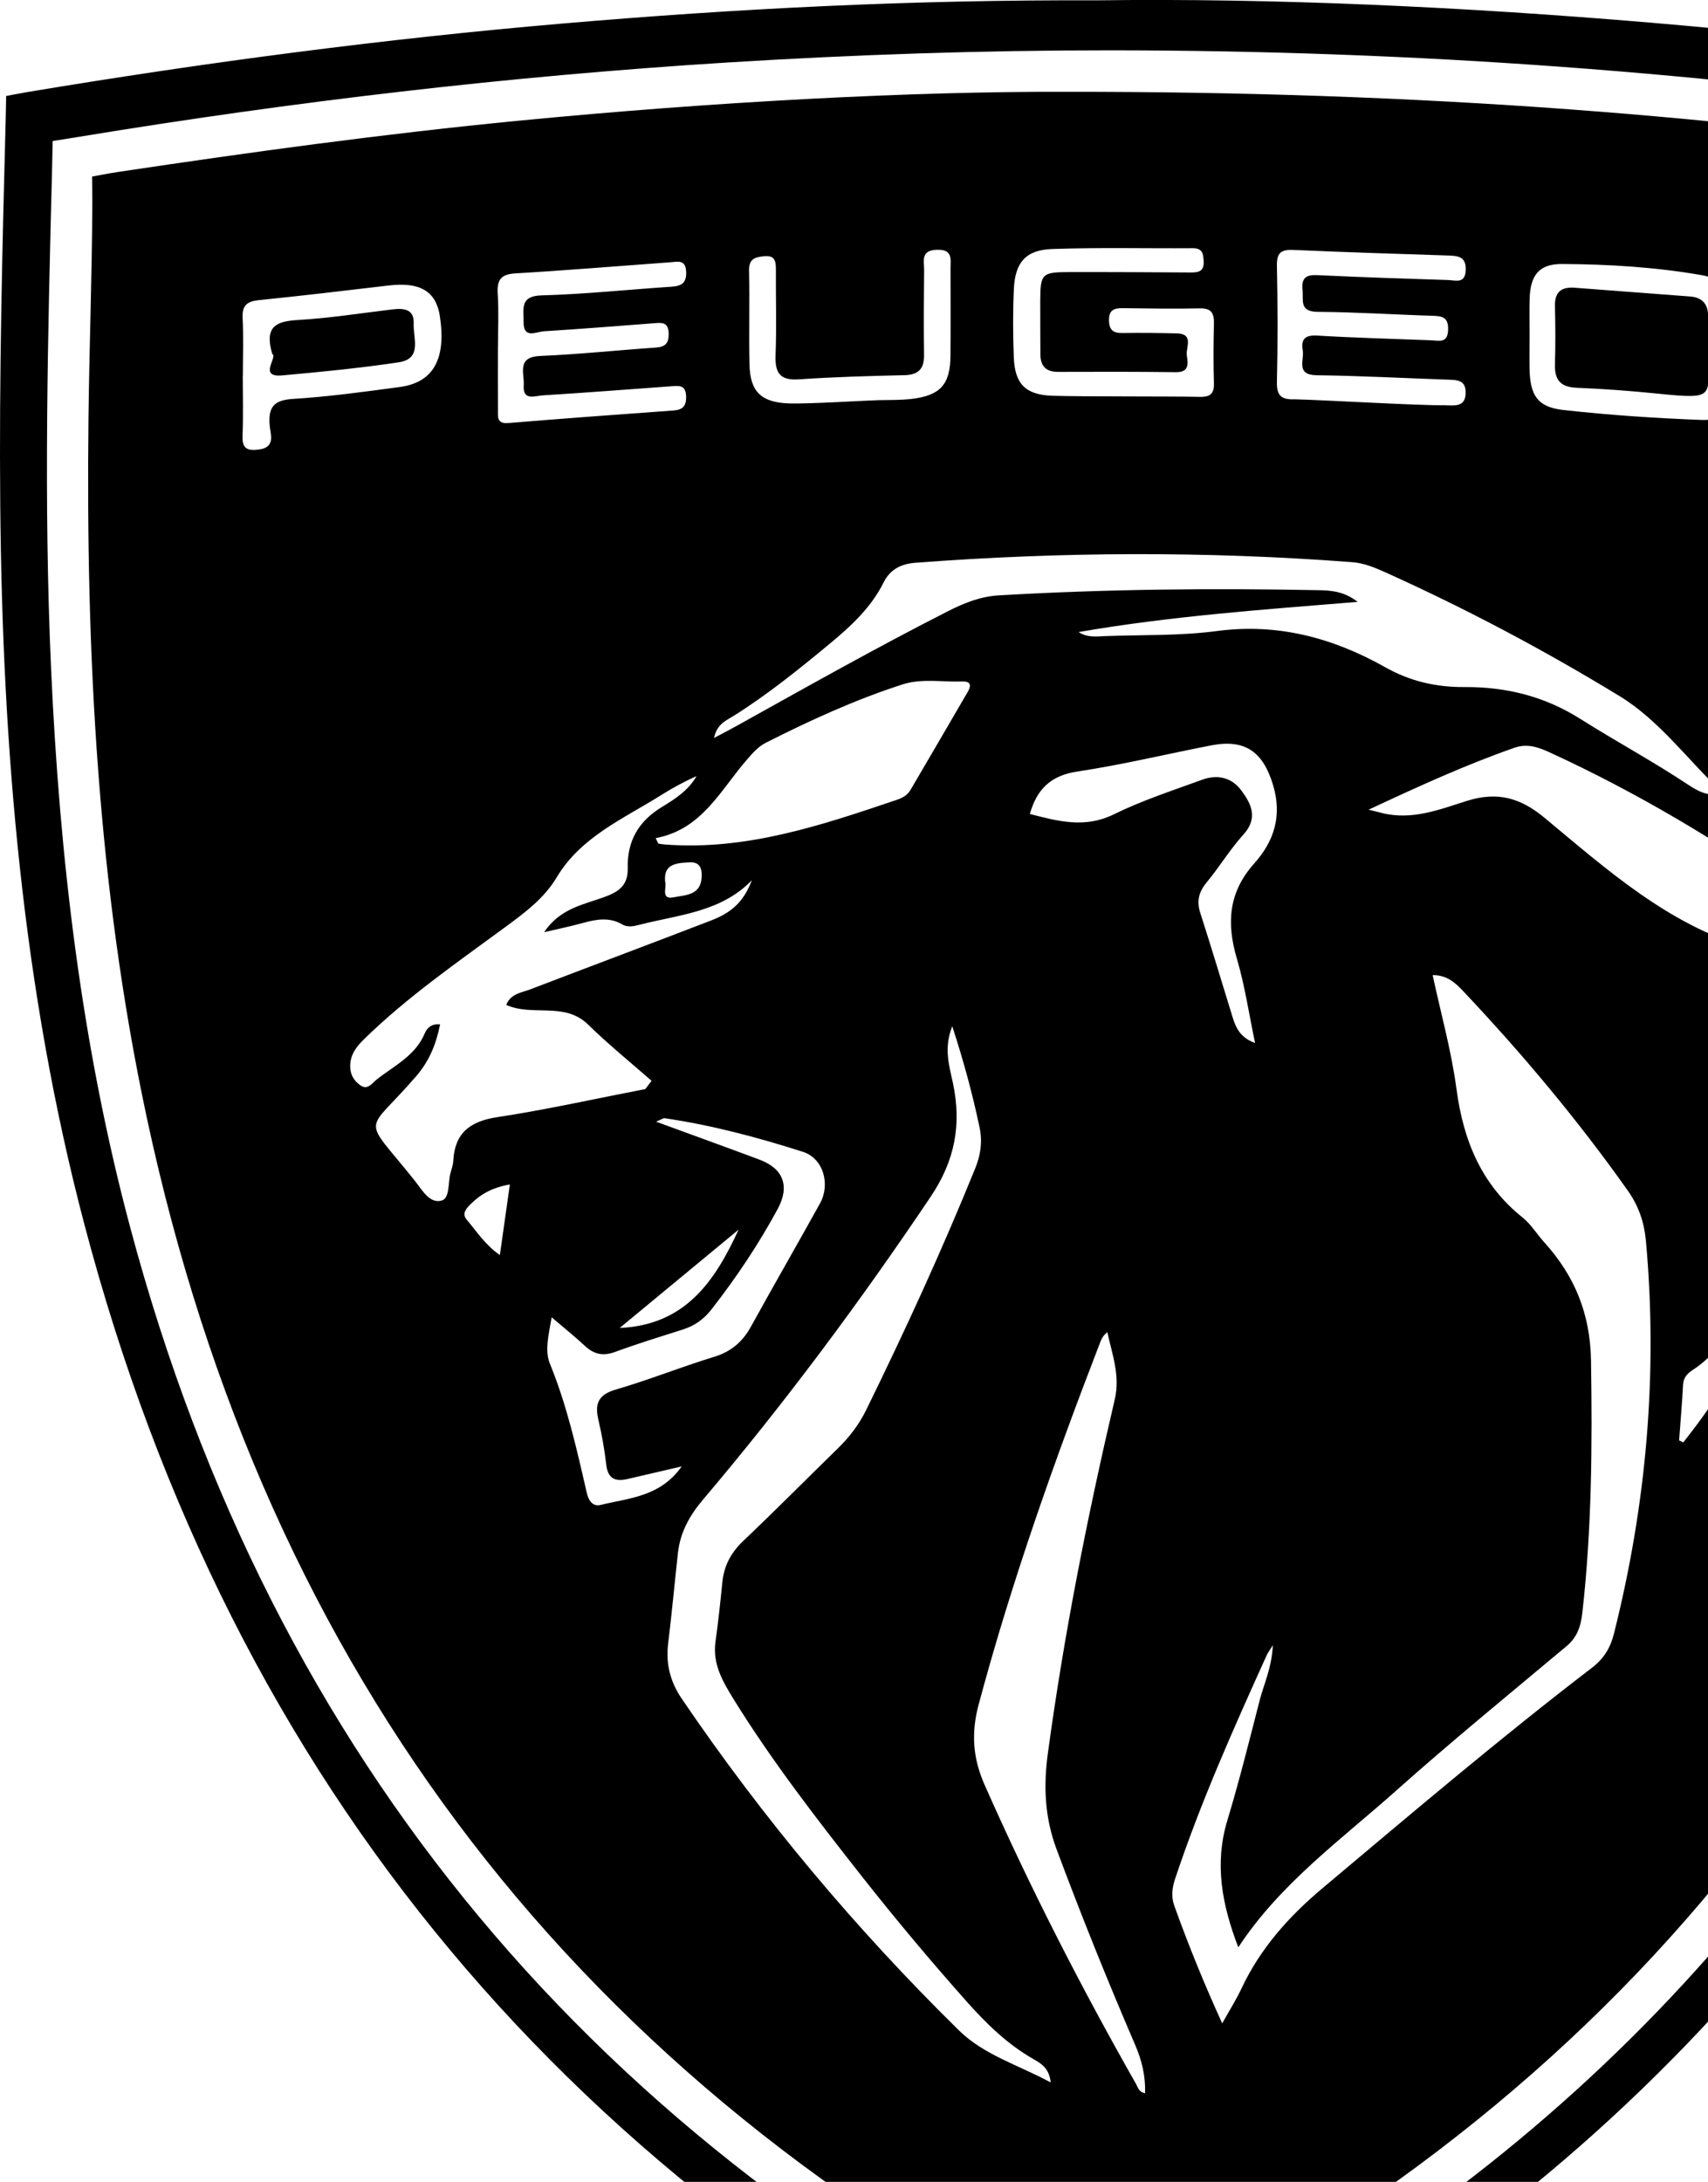 <svg xmlns="http://www.w3.org/2000/svg" width="83" height="106" viewBox="0 0 83 106" fill="none"><g id="Layer_1" clip-path="url(#clip0_39_96)"><path id="Vector" d="M53.319 0.016C61.881 -0.096 71.062 0.328 80.226 1.102C89.151 1.856 98.025 3.031 106.86 4.508C107.15 4.557 107.61 4.652 107.61 4.652C107.61 4.652 107.631 5.189 107.642 5.515C108.025 15.461 108.232 25.41 107.575 35.352C106.765 47.615 104.747 59.648 100.099 71.094C91.229 92.934 75.838 108.565 54.684 118.658C54.435 118.777 53.999 119 53.999 119C53.999 119 53.518 118.77 53.265 118.646C27.901 106.416 11.314 86.851 4.103 59.494C1.087 48.047 0.118 36.347 0.012 24.549C-0.046 18.262 0.114 11.979 0.279 5.694C0.288 5.31 0.299 4.664 0.299 4.664C0.299 4.664 0.905 4.545 1.316 4.475C9.954 3.035 18.628 1.889 27.351 1.142C35.777 0.421 44.219 -0.016 53.319 0.016ZM54.001 2.445C47.758 2.442 41.524 2.652 35.292 3.04C24.739 3.701 14.254 4.931 3.822 6.65C3.411 6.718 2.559 6.852 2.559 6.852C2.559 6.852 2.545 7.606 2.531 8.183C2.324 16.282 2.117 24.38 2.482 32.481C2.895 41.667 3.956 50.767 6.336 59.664C13.267 85.572 29.02 104.173 52.954 115.964C53.305 116.136 54.001 116.492 54.001 116.492C54.001 116.492 54.454 116.246 54.728 116.113C73.416 107.1 87.521 93.466 96.335 74.562C102.274 61.825 104.615 48.238 105.388 34.316C105.878 25.48 105.685 16.643 105.404 7.804C105.393 7.448 105.367 6.862 105.367 6.862C105.367 6.862 104.833 6.757 104.475 6.708C102.184 6.394 99.904 6.003 97.617 5.662C83.159 3.501 68.619 2.454 54.003 2.445H54.001Z" fill="black"></path><path id="Vector_2" d="M51.805 4.459C69.084 4.448 84.081 5.604 98.991 7.897C100.217 8.086 101.438 8.3 102.667 8.46C102.922 8.493 103.396 8.59 103.396 8.59C103.396 8.59 103.417 8.976 103.426 9.26C103.7 16.987 103.818 24.715 103.479 32.442C103.152 39.937 102.349 47.378 100.744 54.714C94.856 81.629 79.616 101.282 55.074 113.713C54.681 113.911 53.983 114.239 53.983 114.239C53.983 114.239 53.261 113.908 52.849 113.701C28.169 101.182 12.928 81.373 7.13 54.282C4.734 43.081 4.168 31.718 4.3 20.304C4.34 16.811 4.474 13.317 4.486 9.821C4.486 9.281 4.474 8.579 4.474 8.579C4.474 8.579 5.296 8.42 5.712 8.358C12.178 7.39 18.651 6.501 25.162 5.869C34.751 4.936 44.359 4.436 51.802 4.459H51.805ZM59.395 98.298C59.755 97.654 60.075 97.147 60.328 96.609C61.248 94.655 62.629 93.108 64.278 91.724C68.596 88.098 72.894 84.446 77.37 81.017C77.935 80.585 78.257 80.057 78.429 79.371C80.006 73.093 80.57 66.735 79.983 60.281C79.901 59.392 79.634 58.599 79.112 57.857C76.683 54.423 73.99 51.209 71.106 48.155C70.721 47.748 70.312 47.366 69.62 47.375C70.022 49.25 70.533 51.065 70.779 52.916C71.113 55.412 71.984 57.547 73.992 59.152C74.403 59.483 74.691 59.966 75.051 60.364C76.525 61.995 77.28 63.835 77.315 66.105C77.38 70.21 77.354 74.302 76.89 78.384C76.82 78.998 76.646 79.54 76.135 79.968C73.356 82.294 70.546 84.588 67.839 87C65.16 89.387 62.209 91.51 60.175 94.606C59.386 92.552 59.002 90.557 59.643 88.44C60.226 86.514 60.711 84.558 61.213 82.609C61.419 81.808 61.796 81.048 61.854 79.929C61.675 80.217 61.61 80.299 61.568 80.389C59.947 83.967 58.345 87.551 57.103 91.282C56.964 91.697 56.906 92.136 57.059 92.569C57.737 94.46 58.489 96.318 59.392 98.3L59.395 98.298ZM46.276 49.855C45.847 50.93 46.133 51.795 46.309 52.623C46.734 54.635 46.407 56.382 45.227 58.138C41.795 63.244 38.136 68.168 34.161 72.858C33.506 73.63 33.054 74.446 32.944 75.449C32.782 76.917 32.647 78.387 32.468 79.854C32.348 80.838 32.573 81.708 33.126 82.522C37.08 88.345 41.584 93.711 46.597 98.64C47.818 99.84 49.49 100.322 51.059 101.171C50.987 100.48 50.6 100.254 50.228 100.042C48.956 99.317 47.932 98.317 46.966 97.23C45.204 95.246 43.499 93.215 41.86 91.131C39.682 88.361 37.523 85.574 35.663 82.574C35.132 81.713 34.616 80.85 34.769 79.761C34.904 78.798 35.006 77.828 35.104 76.861C35.185 76.054 35.531 75.419 36.125 74.856C37.683 73.379 39.195 71.85 40.732 70.35C41.289 69.806 41.754 69.192 42.095 68.494C43.987 64.637 45.78 60.736 47.393 56.754C47.656 56.11 47.746 55.472 47.605 54.791C47.27 53.184 46.841 51.602 46.276 49.86V49.855ZM34.7 35.852C35.169 35.603 35.492 35.436 35.807 35.261C39.206 33.37 42.596 31.458 46.065 29.695C46.848 29.297 47.642 28.976 48.538 28.925C53.732 28.62 58.93 28.571 64.131 28.674C64.758 28.685 65.369 28.764 65.972 29.241C61.359 29.616 56.862 29.937 52.415 30.707C52.838 30.986 53.274 30.921 53.704 30.904C55.515 30.837 57.342 30.895 59.13 30.658C62.1 30.265 64.777 30.988 67.319 32.419C68.522 33.096 69.783 33.389 71.164 33.379C73.17 33.365 75.046 33.821 76.792 34.924C78.52 36.015 80.324 36.987 82.03 38.12C82.518 38.443 83.01 38.718 83.762 38.571C82.014 36.924 80.649 35.005 78.703 33.819C75.039 31.584 71.243 29.572 67.324 27.806C66.801 27.571 66.274 27.352 65.698 27.311C58.626 26.773 51.556 26.803 44.484 27.341C43.797 27.392 43.26 27.655 42.942 28.292C42.327 29.525 41.347 30.425 40.305 31.288C38.803 32.53 37.291 33.752 35.636 34.789C35.283 35.01 34.841 35.173 34.697 35.852H34.7ZM31.361 52.907C31.461 52.774 31.563 52.642 31.663 52.509C30.632 51.604 29.562 50.741 28.584 49.781C27.432 48.65 25.87 49.401 24.6 48.82C24.82 48.271 25.334 48.231 25.754 48.071C28.693 46.947 31.642 45.843 34.579 44.71C35.615 44.31 36.16 43.751 36.536 42.765C35.043 44.31 33.01 44.435 31.113 44.919C30.811 44.996 30.516 45.072 30.235 44.91C29.594 44.535 28.951 44.668 28.291 44.849C27.725 45.005 27.149 45.124 26.443 45.289C27.23 44.1 28.426 43.94 29.464 43.544C30.149 43.284 30.523 42.944 30.504 42.177C30.472 40.869 31.022 39.899 32.169 39.204C32.798 38.822 33.451 38.401 33.848 37.708C33.244 37.973 32.673 38.285 32.123 38.632C30.291 39.785 28.231 40.648 27.047 42.633C26.448 43.635 25.538 44.314 24.614 44.996C22.238 46.745 19.803 48.42 17.683 50.495C17.312 50.858 17.021 51.239 17.017 51.795C17.014 52.209 17.203 52.511 17.514 52.73C17.862 52.977 18.082 52.625 18.287 52.46C19.141 51.779 20.188 51.3 20.646 50.192C20.753 49.932 20.992 49.722 21.386 49.767C21.194 50.713 20.878 51.525 20.23 52.279C17.72 55.196 17.541 54.086 20.158 57.364C20.502 57.796 20.869 58.482 21.449 58.331C21.867 58.224 21.767 57.468 21.888 56.998C21.939 56.803 22.016 56.61 22.025 56.412C22.097 55.047 22.831 54.477 24.163 54.275C26.576 53.907 28.965 53.372 31.361 52.909V52.907ZM81.594 69.978C81.663 70.01 81.731 70.043 81.8 70.076C82.077 69.713 82.362 69.355 82.632 68.982C84.805 65.984 86.595 62.76 88.255 59.457C88.578 58.813 88.78 58.152 88.829 57.443C89.114 53.274 89.033 49.122 88.267 45C88.165 44.449 87.953 43.996 87.477 43.658C83.607 40.923 79.558 38.499 75.246 36.526C74.721 36.287 74.189 36.119 73.597 36.327C71.231 37.155 68.956 38.192 66.509 39.336C66.855 39.422 67.003 39.46 67.152 39.497C68.606 39.867 69.961 39.327 71.278 38.911C72.769 38.438 73.892 38.764 75.058 39.732C78.095 42.251 81.053 44.917 84.974 46.063C85.678 46.27 86.049 46.833 86.189 47.543C86.393 48.596 86.658 49.643 86.781 50.706C87.663 58.385 88.251 56.624 84.696 63.551C84.09 64.73 83.391 65.817 82.255 66.559C81.998 66.726 81.805 66.926 81.787 67.28C81.742 68.182 81.661 69.082 81.596 69.983L81.594 69.978ZM55.645 101.692C55.671 100.861 55.489 100.108 55.169 99.361C53.815 96.216 52.536 93.043 51.34 89.833C50.769 88.298 50.702 86.786 50.92 85.188C51.705 79.394 52.843 73.667 54.173 67.98C54.442 66.833 54.045 65.8 53.811 64.721C53.623 64.87 53.539 65.014 53.481 65.168C51.243 70.962 49.165 76.807 47.556 82.816C47.187 84.195 47.273 85.414 47.844 86.707C50.045 91.687 52.522 96.521 55.209 101.252C55.301 101.415 55.341 101.641 55.645 101.694V101.692ZM31.863 40.72C31.904 40.809 31.948 40.897 31.99 40.986C32.111 41.002 32.232 41.025 32.355 41.032C36.302 41.321 39.952 40.085 43.604 38.85C43.869 38.76 44.101 38.622 44.24 38.387C45.176 36.799 46.098 35.203 47.029 33.61C47.217 33.286 47.163 33.096 46.762 33.109C45.794 33.142 44.8 32.949 43.864 33.249C41.565 33.989 39.374 34.994 37.221 36.082C36.852 36.268 36.592 36.571 36.325 36.873C35.023 38.357 34.131 40.297 31.863 40.718V40.72ZM33.135 71.241C32.118 71.478 31.303 71.664 30.49 71.855C29.887 71.997 29.536 71.829 29.459 71.15C29.376 70.418 29.244 69.687 29.076 68.968C28.893 68.177 29.086 67.752 29.935 67.505C31.542 67.04 33.1 66.407 34.702 65.919C35.536 65.665 36.088 65.186 36.499 64.439C37.6 62.439 38.742 60.462 39.847 58.466C40.358 57.545 40.021 56.282 39.018 55.959C36.822 55.256 34.586 54.663 32.297 54.326C32.227 54.316 32.146 54.386 31.883 54.495C33.667 55.149 35.289 55.733 36.906 56.338C38.069 56.773 38.389 57.626 37.795 58.729C36.868 60.446 35.784 62.062 34.584 63.602C34.219 64.07 33.783 64.398 33.218 64.579C32.102 64.935 30.98 65.279 29.88 65.684C29.295 65.898 28.856 65.791 28.417 65.382C27.939 64.937 27.428 64.528 26.808 63.998C26.659 64.865 26.464 65.619 26.72 66.245C27.551 68.278 28.027 70.401 28.514 72.527C28.596 72.883 28.791 73.213 29.192 73.113C30.56 72.774 32.074 72.732 33.128 71.241H33.135ZM50.047 39.546C51.412 39.895 52.712 40.258 54.127 39.562C55.506 38.885 56.982 38.406 58.429 37.878C59.151 37.615 59.845 37.764 60.314 38.392C60.811 39.055 61.15 39.746 60.421 40.548C59.771 41.267 59.262 42.114 58.642 42.863C58.262 43.323 58.139 43.763 58.324 44.34C58.868 46.033 59.379 47.736 59.903 49.434C60.063 49.953 60.291 50.422 60.99 50.671C60.69 49.245 60.493 47.887 60.108 46.582C59.597 44.858 59.692 43.351 60.953 41.944C61.902 40.883 62.318 39.65 61.865 38.143C61.387 36.55 60.532 35.889 58.861 36.212C56.69 36.633 54.538 37.155 52.353 37.483C51.071 37.676 50.391 38.327 50.045 39.546H50.047ZM58.264 19.281C58.756 19.293 59.007 19.181 58.991 18.625C58.961 17.653 58.97 16.678 58.991 15.703C59.002 15.21 58.856 14.971 58.31 14.982C57.071 15.008 55.831 14.989 54.589 14.973C54.164 14.966 53.883 15.034 53.892 15.564C53.899 16.062 54.122 16.19 54.575 16.18C55.445 16.164 56.318 16.178 57.189 16.197C58.032 16.218 57.621 16.873 57.672 17.257C57.721 17.62 57.825 18.09 57.15 18.081C55.239 18.057 53.328 18.06 51.417 18.067C50.825 18.067 50.558 17.785 50.558 17.208C50.558 16.336 50.546 15.461 50.551 14.589C50.558 13.305 50.632 13.222 51.932 13.219C53.911 13.214 55.889 13.226 57.867 13.238C58.243 13.238 58.515 13.189 58.492 12.698C58.473 12.314 58.431 12.056 57.955 12.059C55.678 12.075 53.395 12.017 51.12 12.098C49.845 12.145 49.33 12.752 49.269 14.031C49.218 15.136 49.223 16.248 49.265 17.355C49.313 18.653 49.836 19.181 51.129 19.227C52.334 19.272 57.096 19.253 58.269 19.279L58.264 19.281ZM70.259 19.693C70.618 19.686 71.169 19.804 71.22 19.169C71.271 18.434 70.795 18.462 70.314 18.444C68.204 18.369 66.096 18.258 63.985 18.23C62.95 18.216 63.388 17.497 63.307 17.027C63.212 16.478 63.414 16.266 64.02 16.304C65.859 16.415 67.702 16.459 69.543 16.532C69.934 16.548 70.352 16.694 70.37 16.017C70.386 15.448 70.129 15.357 69.655 15.343C67.779 15.287 65.905 15.162 64.029 15.15C63.128 15.145 63.346 14.582 63.295 14.075C63.237 13.48 63.486 13.34 64.043 13.368C66.151 13.47 68.262 13.538 70.372 13.605C70.737 13.617 71.204 13.803 71.227 13.117C71.25 12.47 70.86 12.431 70.391 12.414C67.879 12.331 65.367 12.256 62.854 12.142C62.246 12.114 62.037 12.289 62.051 12.921C62.09 14.801 62.095 16.683 62.051 18.562C62.035 19.253 62.292 19.421 62.924 19.4C64.162 19.423 69.058 19.714 70.263 19.688L70.259 19.693ZM24.196 16.885C24.196 17.892 24.191 18.902 24.198 19.909C24.198 20.235 24.133 20.598 24.69 20.553C27.363 20.335 30.04 20.135 32.715 19.944C33.172 19.911 33.353 19.737 33.342 19.26C33.328 18.667 32.958 18.744 32.587 18.769C30.514 18.918 28.44 19.081 26.367 19.209C26 19.232 25.396 19.493 25.45 18.718C25.489 18.137 25.09 17.343 26.248 17.294C28.122 17.215 29.993 17.015 31.865 16.887C32.327 16.855 32.503 16.685 32.494 16.206C32.482 15.62 32.139 15.675 31.749 15.706C29.977 15.843 28.206 15.983 26.432 16.094C26.044 16.12 25.426 16.492 25.443 15.615C25.452 14.996 25.259 14.378 26.316 14.35C28.426 14.294 30.53 14.066 32.638 13.929C33.121 13.896 33.365 13.747 33.344 13.205C33.321 12.594 32.928 12.714 32.573 12.742C30.065 12.924 27.558 13.133 25.048 13.282C24.344 13.324 24.145 13.591 24.186 14.266C24.242 15.136 24.201 16.013 24.198 16.885H24.196ZM74.329 16.206C74.329 16.778 74.32 17.348 74.329 17.92C74.354 19.209 74.714 19.779 75.968 19.918C78.197 20.167 80.44 20.316 82.683 20.402C83.755 20.444 84.222 19.853 84.243 18.732C84.264 17.59 84.248 16.448 84.248 15.306C84.248 14.25 83.739 13.552 82.708 13.37C80.458 12.977 78.181 12.838 75.903 12.826C74.793 12.821 74.371 13.368 74.333 14.494C74.315 15.064 74.331 15.636 74.329 16.208V16.206ZM11.802 18.264H11.797C11.797 19.239 11.827 20.214 11.786 21.186C11.76 21.826 12.06 21.909 12.584 21.84C13.411 21.73 13.139 21.084 13.104 20.665C13.032 19.786 13.297 19.439 14.233 19.381C15.97 19.274 17.699 19.034 19.427 18.802C21.064 18.581 21.691 17.439 21.375 15.359C21.189 14.147 20.411 13.689 18.886 13.87C16.789 14.117 14.693 14.368 12.594 14.58C12.018 14.638 11.76 14.822 11.79 15.443C11.837 16.38 11.802 17.322 11.802 18.264ZM42.685 19.441C43.221 19.432 43.762 19.441 44.294 19.381C45.696 19.216 46.177 18.678 46.188 17.283C46.2 15.871 46.191 14.459 46.191 13.047C46.191 12.584 46.309 12.11 45.526 12.135C44.73 12.159 44.911 12.68 44.907 13.11C44.893 14.487 44.886 15.866 44.904 17.243C44.913 17.92 44.635 18.211 43.95 18.227C42.239 18.267 40.528 18.313 38.821 18.43C37.902 18.492 37.656 18.118 37.688 17.262C37.741 15.885 37.697 14.505 37.704 13.129C37.704 12.721 37.688 12.391 37.121 12.449C36.659 12.496 36.385 12.598 36.399 13.159C36.434 14.671 36.385 16.185 36.42 17.697C36.45 19.037 36.991 19.555 38.359 19.6C39.297 19.63 42.181 19.451 42.682 19.441H42.685ZM92.03 18.434C92.03 17.629 92.044 16.822 92.026 16.017C92.014 15.524 92.198 15.371 92.69 15.45C93.581 15.592 94.482 15.694 95.381 15.787C95.71 15.822 96.14 16.003 96.154 15.357C96.166 14.847 95.987 14.647 95.478 14.596C92.713 14.308 89.952 13.994 87.189 13.684C86.844 13.645 86.507 13.563 86.498 14.105C86.491 14.52 86.53 14.815 87.05 14.857C87.984 14.934 88.912 15.115 89.848 15.145C90.558 15.168 90.744 15.436 90.721 16.115C90.672 17.625 90.735 19.137 90.691 20.646C90.672 21.302 91.072 21.323 91.508 21.379C92.128 21.46 92.021 20.998 92.028 20.651C92.042 19.914 92.033 19.174 92.035 18.434H92.03ZM30.114 64.516C33.316 64.374 34.746 62.23 35.893 59.739C33.989 61.311 32.088 62.886 30.114 64.516ZM24.776 57.545C23.95 57.687 23.378 58.001 22.893 58.478C22.677 58.689 22.42 58.95 22.68 59.255C23.158 59.818 23.56 60.464 24.291 60.976C24.456 59.806 24.605 58.757 24.776 57.545ZM32.339 42.951C32.355 43.226 32.155 43.707 32.736 43.593C33.325 43.479 34.064 43.498 34.098 42.593C34.115 42.167 33.999 41.867 33.495 41.895C32.828 41.93 32.178 41.981 32.339 42.951Z" fill="black"></path><path id="Vector_3" d="M83.01 16.931C82.964 19.274 83.53 19.427 80.516 19.12C79.219 18.988 77.916 18.892 76.611 18.839C75.833 18.806 75.541 18.457 75.562 17.708C75.59 16.771 75.587 15.829 75.562 14.892C75.543 14.184 75.866 13.926 76.541 13.98C78.408 14.129 80.28 14.259 82.146 14.405C82.697 14.45 82.999 14.757 83.003 15.322C83.008 15.859 83.003 16.394 83.003 16.931H83.01Z" fill="black"></path><path id="Vector_4" d="M13.23 17.197C12.828 15.834 13.453 15.608 14.472 15.547C16.004 15.457 17.527 15.217 19.053 15.034C19.608 14.966 20.137 15.003 20.102 15.72C20.07 16.41 20.541 17.427 19.376 17.602C17.493 17.883 15.596 18.069 13.699 18.239C12.536 18.341 13.513 17.336 13.23 17.197Z" fill="black"></path></g><defs><clipPath id="clip0_39_96"><rect width="108" height="119" fill="white"></rect></clipPath></defs></svg>